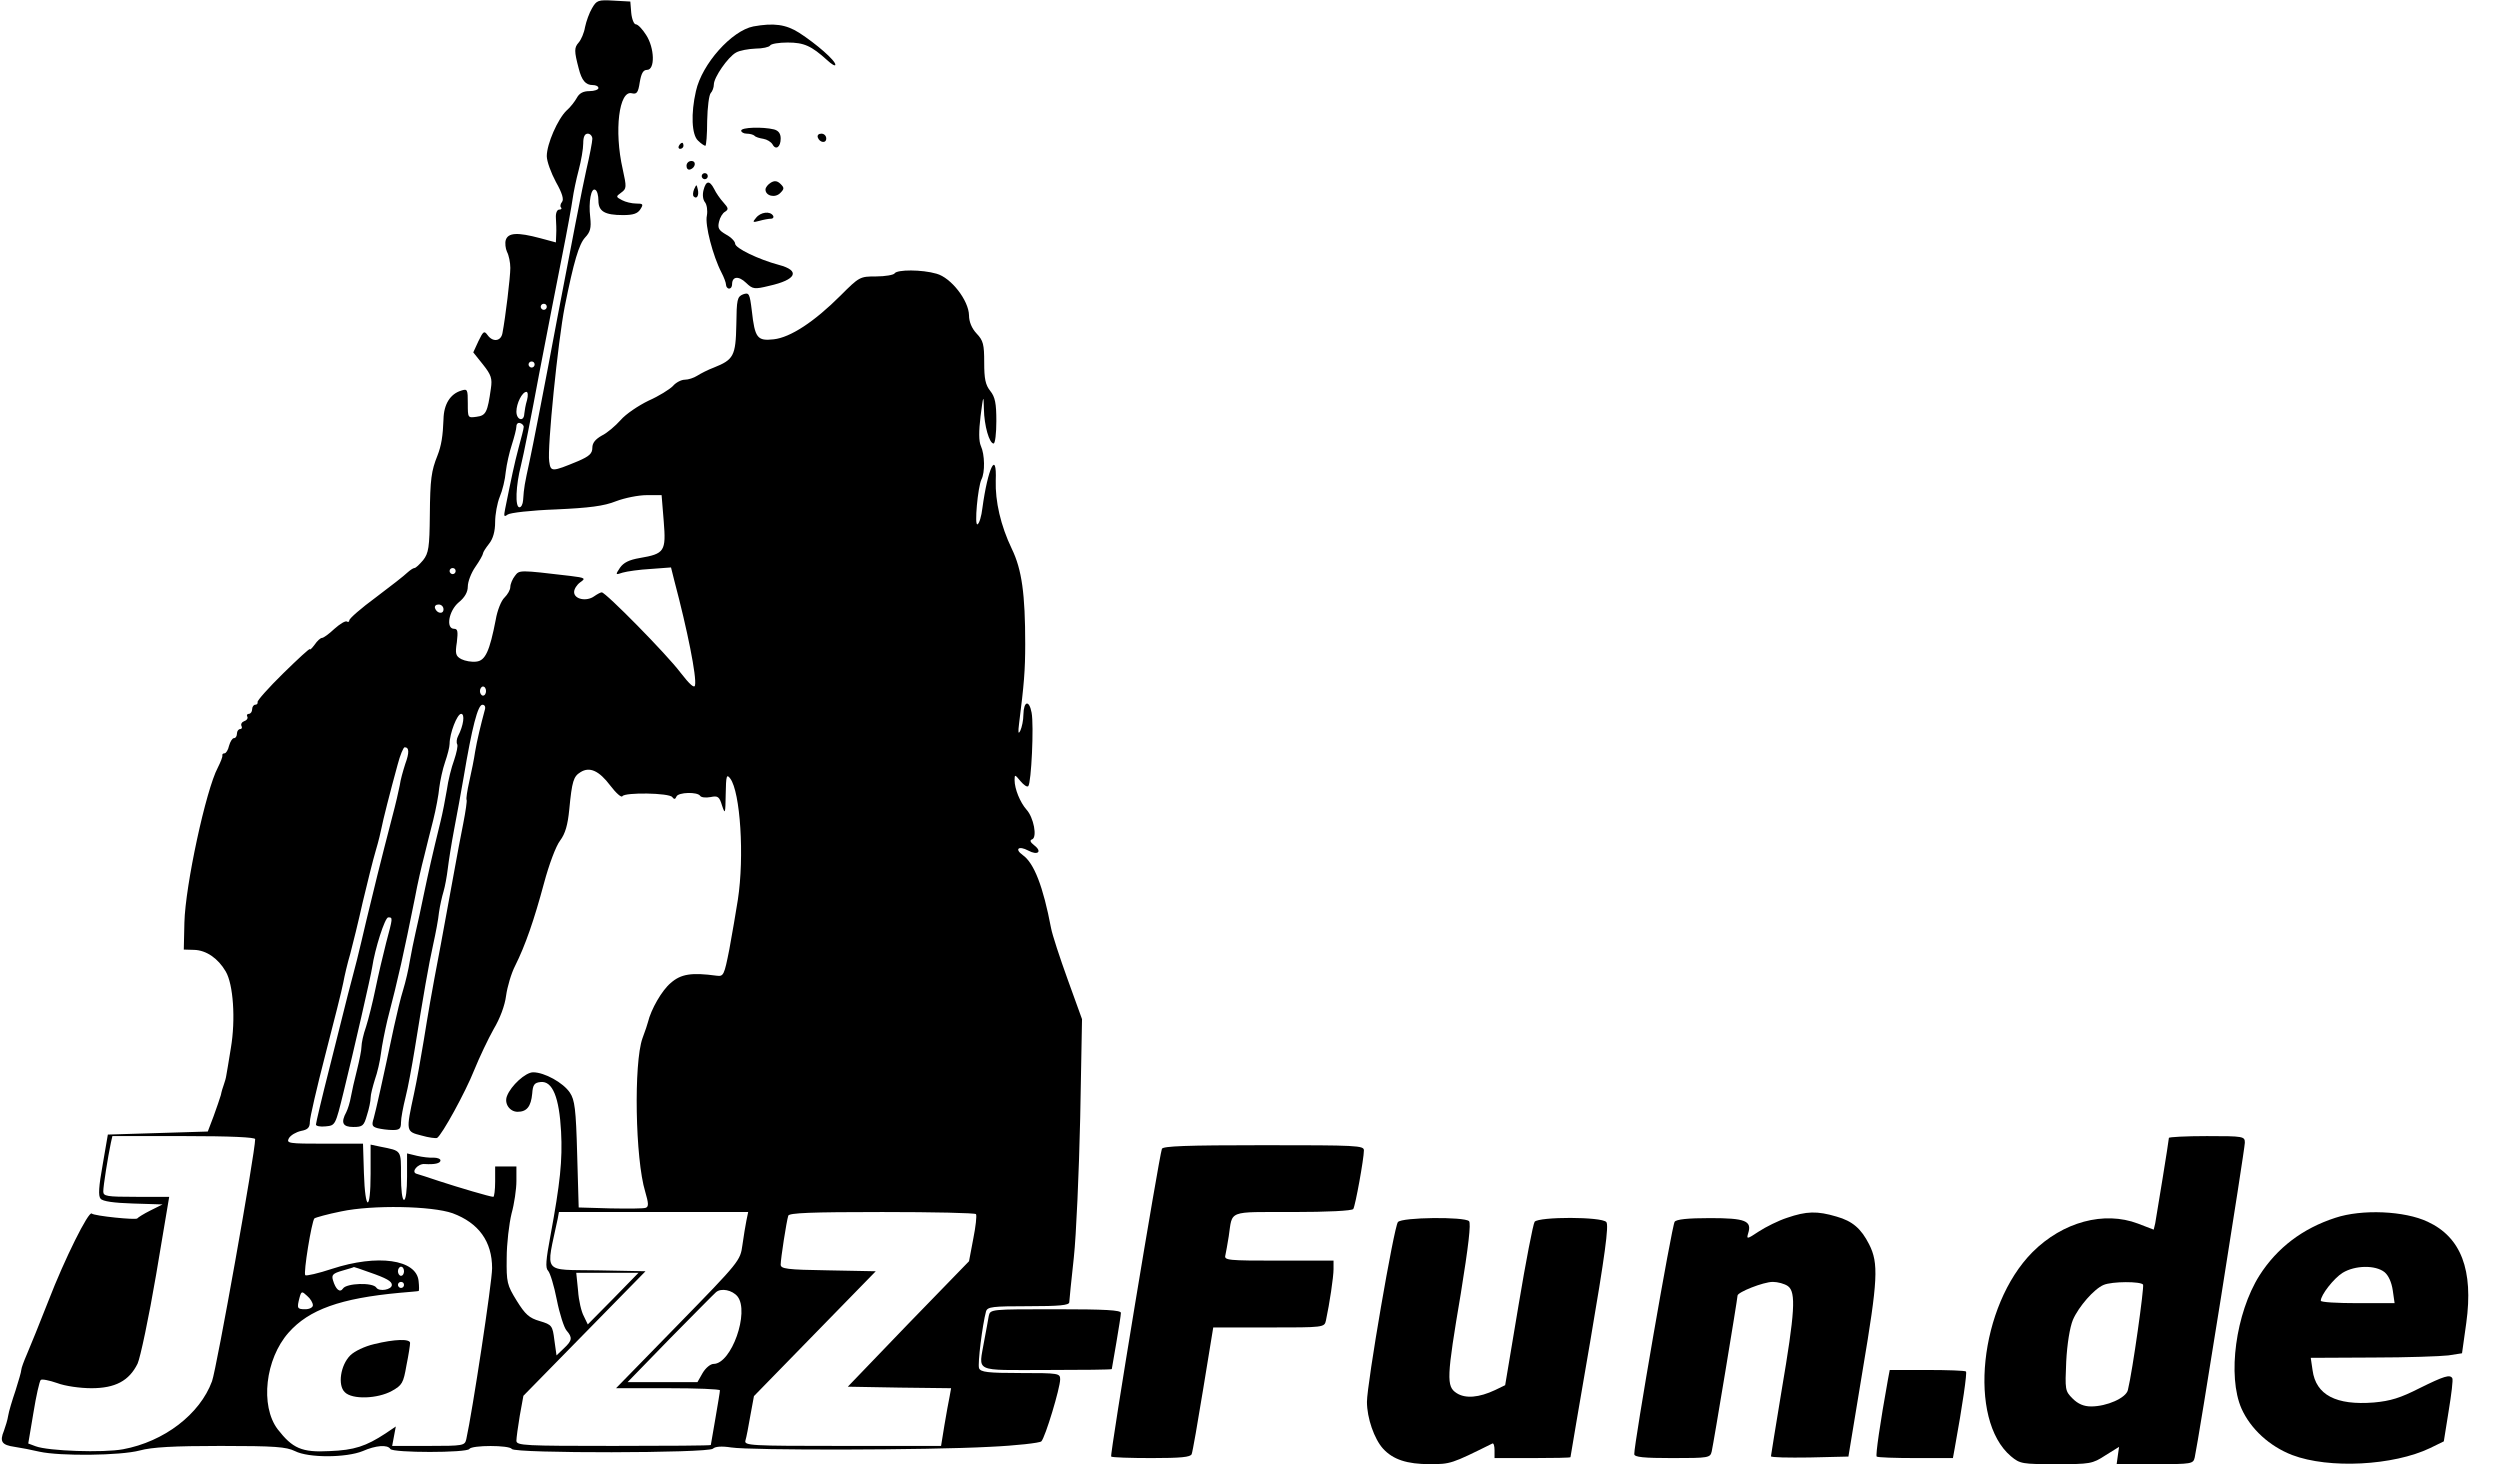 <?xml version="1.0" standalone="no"?>
<!DOCTYPE svg PUBLIC "-//W3C//DTD SVG 20010904//EN"
 "http://www.w3.org/TR/2001/REC-SVG-20010904/DTD/svg10.dtd">
<svg version="1.0" xmlns="http://www.w3.org/2000/svg"
 width="823pt" height="482pt" viewBox="0 0 823 482"
 preserveAspectRatio="xMidYMid meet">

<g transform="translate(0,482) scale(0.1,-0.1)"
fill="#000000" stroke="none">
<path d="M1949 4793 c-9 -15 -19 -43 -23 -62 -3 -19 -13 -42 -21 -51 -15 -17
-15 -28 0 -85 10 -40 23 -55 46 -55 11 0 19 -4 19 -10 0 -5 -13 -10 -30 -10
-20 0 -33 -7 -41 -22 -6 -11 -21 -31 -34 -42 -29 -28 -65 -110 -65 -150 0 -17
14 -55 30 -85 21 -37 27 -58 20 -66 -5 -6 -7 -15 -3 -18 3 -4 1 -7 -6 -7 -7 0
-12 -11 -11 -27 1 -16 2 -40 1 -55 l-1 -26 -52 14 c-75 20 -105 18 -113 -6 -3
-10 -1 -28 4 -39 6 -11 11 -35 11 -53 0 -30 -16 -163 -26 -215 -5 -27 -32 -30
-49 -6 -11 15 -14 13 -30 -20 l-17 -37 32 -40 c27 -34 31 -46 26 -79 -11 -78
-16 -89 -47 -93 -29 -4 -29 -4 -29 44 0 46 -1 49 -22 42 -36 -11 -57 -45 -58
-94 -2 -55 -7 -87 -20 -120 -20 -50 -24 -77 -25 -196 -1 -106 -4 -125 -22
-148 -12 -14 -24 -26 -29 -26 -4 0 -14 -7 -23 -15 -9 -9 -55 -45 -103 -81 -49
-36 -88 -70 -88 -76 0 -5 -4 -7 -8 -4 -5 3 -23 -8 -41 -24 -18 -17 -36 -30
-41 -30 -5 0 -16 -10 -24 -22 -9 -12 -16 -19 -16 -15 0 4 -39 -32 -87 -79 -49
-48 -87 -91 -85 -95 1 -5 -2 -9 -8 -9 -5 0 -10 -7 -10 -15 0 -8 -5 -15 -11
-15 -5 0 -8 -4 -5 -9 3 -5 -1 -12 -10 -15 -8 -3 -12 -10 -9 -16 3 -5 1 -10 -4
-10 -6 0 -11 -7 -11 -15 0 -8 -4 -15 -10 -15 -5 0 -12 -11 -16 -25 -3 -14 -10
-25 -15 -25 -5 0 -8 -3 -7 -7 1 -5 -6 -22 -15 -40 -39 -73 -107 -388 -110
-510 l-2 -89 34 -1 c40 -1 79 -28 104 -71 25 -42 33 -158 17 -252 -7 -41 -13
-82 -15 -90 -1 -8 -5 -22 -8 -30 -3 -8 -8 -24 -10 -35 -3 -11 -14 -42 -24 -70
l-19 -50 -164 -5 -165 -5 -17 -99 c-13 -72 -15 -103 -7 -112 7 -9 44 -14 107
-16 l97 -3 -40 -20 c-22 -11 -41 -23 -43 -26 -3 -6 -142 8 -150 16 -10 10 -90
-151 -142 -286 -29 -74 -61 -153 -71 -176 -10 -23 -19 -47 -19 -53 0 -6 -9
-36 -19 -68 -11 -32 -22 -69 -24 -82 -2 -14 -9 -36 -14 -50 -15 -36 -7 -47 35
-53 20 -3 57 -10 82 -16 68 -15 266 -13 330 4 40 11 112 15 266 15 180 0 216
-3 245 -17 45 -23 169 -22 223 0 43 19 82 22 91 7 8 -13 252 -13 260 0 8 13
132 13 140 0 9 -15 647 -14 662 1 7 7 28 9 60 4 64 -10 645 -9 850 2 89 4 166
13 171 18 13 13 62 176 62 204 0 20 -4 21 -130 21 -109 0 -132 3 -137 16 -5
14 11 143 23 187 5 15 20 17 140 17 100 0 134 3 134 13 0 6 7 73 15 147 8 74
17 281 21 460 l6 325 -47 130 c-26 72 -51 148 -55 170 -26 137 -56 214 -93
240 -28 20 -14 32 18 15 31 -17 47 -4 20 17 -14 11 -16 17 -7 20 17 7 5 72
-19 98 -21 24 -39 68 -39 97 0 19 1 19 19 -3 11 -13 22 -21 26 -17 10 10 19
200 11 242 -8 43 -26 39 -27 -7 0 -18 -5 -41 -10 -52 -7 -14 -8 -7 -4 25 16
126 20 173 20 260 0 164 -11 245 -44 313 -37 77 -55 157 -53 225 4 103 -26 42
-44 -91 -3 -26 -10 -50 -16 -53 -11 -7 1 123 13 148 12 23 11 82 -2 110 -7 16
-7 48 -1 98 9 70 10 72 11 24 1 -56 18 -114 32 -114 5 0 9 33 9 74 0 58 -4 79
-20 99 -16 20 -20 40 -20 94 0 59 -3 72 -25 95 -16 17 -25 39 -25 60 -1 49
-59 124 -107 137 -48 14 -130 14 -138 1 -3 -5 -31 -10 -61 -10 -53 0 -55 -1
-117 -63 -86 -86 -165 -138 -220 -144 -54 -6 -62 4 -72 94 -7 57 -9 61 -29 54
-19 -8 -21 -16 -22 -100 -2 -103 -9 -115 -74 -141 -19 -7 -44 -20 -55 -27 -11
-7 -29 -13 -41 -13 -11 0 -29 -9 -39 -21 -11 -11 -46 -33 -80 -48 -33 -16 -75
-44 -92 -64 -17 -19 -45 -43 -62 -51 -21 -12 -31 -24 -31 -40 0 -19 -10 -28
-47 -44 -87 -36 -90 -36 -95 -1 -7 43 29 397 51 509 30 150 47 206 67 228 17
18 21 31 17 67 -6 51 3 99 17 90 6 -3 10 -19 10 -35 0 -36 21 -48 81 -48 34 0
48 5 57 19 11 17 9 19 -14 19 -14 0 -35 5 -46 11 -21 11 -21 12 -3 25 18 13
18 18 5 77 -29 127 -12 261 30 250 16 -4 21 2 26 36 5 29 11 41 24 41 27 0 25
72 -3 115 -12 19 -27 35 -34 35 -6 0 -13 17 -15 38 l-3 37 -55 3 c-51 3 -56 1
-71 -25z m1 -430 c0 -9 -9 -56 -20 -103 -11 -47 -53 -265 -95 -485 -41 -220
-83 -434 -92 -475 -16 -74 -18 -83 -21 -127 -1 -13 -6 -23 -12 -23 -15 0 -12
72 5 138 8 31 35 167 60 302 26 135 60 310 76 390 16 80 31 163 34 185 3 22
12 65 20 95 8 30 15 70 15 88 0 22 5 32 15 32 8 0 15 -8 15 -17z m-150 -553
c0 -5 -4 -10 -10 -10 -5 0 -10 5 -10 10 0 6 5 10 10 10 6 0 10 -4 10 -10z
m-40 -190 c0 -5 -4 -10 -10 -10 -5 0 -10 5 -10 10 0 6 5 10 10 10 6 0 10 -4
10 -10z m-25 -117 c-5 -16 -8 -36 -9 -45 -1 -28 -26 -21 -26 7 0 27 19 65 33
65 5 0 6 -12 2 -27z m-11 -89 c0 -5 -8 -36 -17 -69 -14 -53 -23 -96 -44 -200
-5 -25 -4 -28 8 -19 8 6 77 14 159 17 110 5 158 11 198 27 29 11 74 20 101 20
l49 0 7 -86 c8 -99 3 -107 -79 -121 -35 -6 -53 -15 -65 -32 -16 -24 -15 -24 9
-16 14 4 55 10 92 12 l67 5 11 -44 c43 -162 74 -317 68 -344 -2 -11 -17 2 -48
42 -45 60 -246 264 -259 264 -4 0 -15 -6 -25 -13 -25 -18 -66 -10 -66 14 0 10
9 24 20 32 19 13 17 15 -32 21 -170 20 -168 20 -183 0 -8 -10 -15 -27 -15 -36
0 -10 -9 -25 -19 -35 -11 -10 -24 -43 -29 -73 -20 -103 -34 -135 -64 -138 -15
-2 -37 2 -49 8 -19 10 -21 18 -15 56 4 35 3 44 -9 44 -28 0 -18 59 15 87 20
16 30 34 30 52 0 16 11 45 25 65 14 20 25 40 25 44 0 4 9 18 20 32 13 16 20
41 20 71 0 26 7 63 15 83 9 21 18 58 20 83 3 25 12 65 20 89 8 25 15 52 15 60
0 9 6 14 13 11 6 -2 12 -8 11 -13z m-224 -474 c0 -5 -4 -10 -10 -10 -5 0 -10
5 -10 10 0 6 5 10 10 10 6 0 10 -4 10 -10z m-40 -126 c0 -17 -22 -14 -28 4 -2
7 3 12 12 12 9 0 16 -7 16 -16z m140 -269 c0 -8 -4 -15 -10 -15 -5 0 -10 7
-10 15 0 8 5 15 10 15 6 0 10 -7 10 -15z m-4 -62 c-13 -48 -26 -102 -32 -138
-3 -22 -12 -66 -19 -97 -7 -31 -11 -58 -9 -61 2 -2 -3 -37 -11 -78 -8 -41 -22
-112 -30 -159 -17 -94 -26 -143 -44 -240 -34 -178 -41 -223 -56 -315 -9 -55
-23 -134 -32 -175 -27 -125 -27 -125 24 -138 24 -7 48 -10 52 -8 16 10 93 150
122 223 17 42 46 103 64 135 21 35 37 78 41 110 4 29 17 74 30 99 33 66 62
149 95 272 16 60 39 122 53 140 17 23 25 51 30 102 9 94 14 109 37 123 30 19
61 5 98 -44 19 -25 37 -41 40 -35 8 13 154 11 164 -3 6 -8 10 -8 14 2 6 14 69
16 78 2 3 -5 18 -7 34 -4 24 5 29 2 38 -28 10 -30 11 -28 12 37 1 62 3 68 15
52 33 -44 47 -256 25 -399 -6 -40 -19 -113 -28 -163 -17 -86 -19 -90 -42 -87
-82 11 -117 6 -151 -24 -29 -24 -65 -87 -75 -129 -1 -5 -9 -29 -18 -53 -29
-81 -24 -397 9 -505 11 -38 12 -49 2 -53 -7 -3 -59 -3 -117 -2 l-104 3 -5 175
c-4 150 -8 179 -24 203 -22 33 -84 67 -121 67 -25 0 -73 -44 -86 -78 -10 -25
9 -52 35 -52 30 0 44 17 48 60 2 29 7 36 28 38 39 4 61 -51 67 -163 5 -94 -3
-170 -35 -343 -15 -80 -17 -106 -8 -115 7 -7 20 -50 29 -96 9 -46 24 -92 32
-101 20 -23 19 -33 -9 -59 l-24 -23 -7 50 c-6 48 -8 51 -48 63 -35 10 -48 22
-76 67 -32 52 -34 60 -33 141 0 47 8 113 16 146 9 32 16 81 16 107 l0 48 -35
0 -35 0 0 -50 c0 -27 -3 -50 -6 -50 -10 0 -115 31 -179 52 -33 11 -66 22 -74
24 -19 6 5 34 27 32 32 -2 52 2 52 12 0 5 -10 9 -22 9 -13 -1 -38 2 -55 6
l-33 8 0 -77 c0 -44 -4 -76 -10 -76 -6 0 -10 33 -10 79 0 86 3 82 -67 96 l-33
7 0 -96 c0 -127 -18 -125 -22 2 l-3 97 -127 0 c-118 0 -126 1 -117 18 6 10 23
20 40 24 22 4 29 11 29 30 0 13 23 113 51 221 28 108 55 215 59 237 4 22 14
65 23 95 8 30 27 107 41 170 15 63 34 140 43 170 9 30 17 64 19 75 4 22 28
117 53 208 8 31 19 57 23 57 15 0 16 -17 2 -55 -7 -22 -16 -53 -18 -70 -3 -16
-14 -64 -25 -105 -35 -134 -67 -264 -85 -340 -9 -41 -24 -100 -31 -130 -8 -30
-21 -82 -30 -115 -8 -33 -35 -140 -60 -239 -25 -98 -45 -183 -45 -188 0 -5 14
-8 32 -6 32 3 32 3 59 113 34 138 90 383 94 410 9 61 42 165 53 165 16 0 15
-1 -7 -84 -10 -39 -26 -107 -35 -151 -9 -44 -23 -100 -31 -125 -9 -25 -15 -54
-15 -65 0 -12 -7 -46 -15 -78 -8 -31 -17 -71 -20 -88 -3 -18 -10 -40 -15 -50
-19 -35 -12 -49 23 -49 31 0 35 4 45 39 7 21 12 47 12 57 0 11 7 37 14 60 8
22 17 61 20 86 3 25 13 75 21 109 38 147 53 215 91 404 8 44 22 105 30 135 7
30 21 84 30 120 9 36 18 84 20 107 3 23 11 61 19 84 8 23 15 50 15 60 0 35 25
99 38 99 13 0 8 -38 -10 -73 -5 -9 -6 -22 -3 -27 3 -5 -2 -28 -10 -52 -9 -24
-20 -68 -24 -98 -5 -30 -14 -77 -21 -105 -28 -114 -39 -164 -55 -240 -9 -44
-21 -100 -27 -125 -6 -25 -14 -67 -19 -94 -4 -26 -14 -69 -22 -95 -8 -25 -21
-80 -30 -121 -37 -175 -60 -277 -67 -302 -7 -22 -5 -27 13 -32 12 -3 34 -6 50
-6 22 0 27 4 27 25 0 14 7 51 15 83 8 31 21 102 30 157 29 180 46 279 61 346
8 36 17 83 19 105 3 21 10 53 15 69 5 17 11 50 14 75 3 25 12 83 21 130 9 47
23 123 31 170 28 167 47 240 62 240 8 0 11 -7 8 -17z m-756 -1413 c0 -45 -127
-756 -142 -797 -40 -109 -158 -199 -293 -224 -65 -12 -246 -6 -288 10 l-24 9
17 101 c9 56 20 104 24 108 3 4 28 -1 54 -10 26 -10 76 -17 113 -17 78 0 124
24 152 81 9 20 37 152 61 293 l43 256 -108 0 c-99 0 -109 2 -109 18 0 18 15
112 25 160 l5 22 235 0 c156 0 235 -4 235 -10z m650 -244 c86 -32 130 -93 130
-181 0 -46 -65 -473 -85 -563 -5 -21 -9 -22 -125 -22 l-119 0 6 32 6 32 -34
-23 c-64 -42 -103 -55 -184 -58 -92 -5 -122 9 -171 72 -58 77 -41 231 36 318
67 76 171 113 365 131 33 3 61 5 63 6 2 0 2 15 0 33 -7 71 -135 89 -285 40
-45 -15 -85 -24 -88 -21 -7 6 21 177 30 187 4 3 43 14 88 23 104 22 299 18
367 -6z m967 -25 c-3 -15 -9 -51 -13 -80 -7 -51 -9 -54 -211 -261 l-205 -210
171 0 c94 0 171 -3 171 -7 0 -5 -7 -46 -15 -93 -8 -47 -15 -86 -15 -87 0 -2
-144 -3 -320 -3 -292 0 -320 1 -320 17 0 9 5 46 11 82 l12 66 201 205 201 205
-157 3 c-186 3 -171 -15 -132 170 l4 22 311 0 312 0 -6 -29z m756 22 c3 -5 -1
-41 -9 -81 l-14 -74 -200 -206 -199 -207 170 -3 170 -2 -5 -28 c-3 -15 -11
-57 -17 -94 l-11 -68 -325 0 c-304 0 -324 1 -319 18 3 9 10 46 16 81 l12 65
200 205 201 206 -156 3 c-138 2 -157 5 -157 19 0 19 19 142 25 161 3 9 74 12
309 12 168 0 307 -3 309 -7z m-1998 -191 c58 -20 75 -30 75 -42 0 -16 -42 -23
-51 -9 -11 18 -99 15 -110 -3 -10 -15 -24 -3 -33 28 -5 17 0 22 31 31 21 6 38
11 38 12 1 0 23 -7 50 -17z m115 3 c0 -8 -4 -15 -10 -15 -5 0 -10 7 -10 15 0
8 5 15 10 15 6 0 10 -7 10 -15z m689 -90 l-84 -85 -13 27 c-8 14 -17 52 -19
84 l-6 59 103 0 102 0 -83 -85z m-689 45 c0 -5 -4 -10 -10 -10 -5 0 -10 5 -10
10 0 6 5 10 10 10 6 0 10 -4 10 -10z m1098 -38 c40 -51 -20 -222 -79 -222 -10
0 -26 -13 -36 -30 l-17 -30 -115 0 -115 0 139 143 c77 78 145 147 152 153 17
15 54 7 71 -14z m-1398 -29 c0 -7 -11 -13 -25 -13 -27 0 -28 3 -19 38 6 22 8
22 25 6 11 -9 19 -23 19 -31z"/>
<path d="M1231 395 c-30 -7 -64 -23 -78 -37 -32 -32 -42 -98 -18 -121 24 -25
108 -22 155 4 34 19 38 26 48 84 7 34 12 67 12 74 0 14 -50 13 -119 -4z"/>
<path d="M2480 4733 c-71 -14 -169 -123 -189 -213 -17 -74 -14 -144 7 -163 10
-10 21 -17 24 -17 3 0 6 37 6 82 1 45 6 86 12 92 5 5 10 18 10 28 0 23 46 90
73 105 12 7 41 12 64 13 23 0 45 5 48 10 3 6 30 10 58 10 54 0 78 -11 130 -58
15 -14 27 -21 27 -15 0 14 -62 68 -119 105 -44 28 -84 33 -151 21z"/>
<path d="M2440 4390 c0 -5 8 -10 18 -10 10 0 22 -3 26 -7 3 -4 16 -8 29 -10
12 -2 25 -10 30 -18 11 -21 27 -9 27 19 0 16 -7 26 -22 30 -37 9 -108 7 -108
-4z"/>
<path d="M2692 4368 c6 -18 28 -21 28 -4 0 9 -7 16 -16 16 -9 0 -14 -5 -12
-12z"/>
<path d="M2235 4340 c-3 -5 -1 -10 4 -10 6 0 11 5 11 10 0 6 -2 10 -4 10 -3 0
-8 -4 -11 -10z"/>
<path d="M2260 4274 c0 -9 5 -14 12 -12 18 6 21 28 4 28 -9 0 -16 -7 -16 -16z"/>
<path d="M2310 4240 c0 -5 5 -10 10 -10 6 0 10 5 10 10 0 6 -4 10 -10 10 -5 0
-10 -4 -10 -10z"/>
<path d="M2538 4219 c-10 -6 -18 -16 -18 -23 0 -21 32 -29 49 -11 13 13 13 17
1 29 -11 11 -20 12 -32 5z"/>
<path d="M2316 4194 c-4 -15 -2 -32 5 -40 6 -8 9 -27 6 -44 -7 -30 20 -133 48
-187 8 -15 15 -34 15 -40 0 -7 5 -13 10 -13 6 0 10 6 10 14 0 26 21 29 46 5
22 -21 27 -22 76 -10 90 20 104 50 32 69 -67 18 -144 55 -144 70 0 7 -13 21
-30 30 -24 14 -28 21 -23 42 3 14 12 29 20 33 12 8 11 12 -5 30 -11 12 -25 32
-31 45 -15 29 -27 28 -35 -4z"/>
<path d="M2285 4197 c-4 -10 -5 -21 -1 -24 10 -10 18 4 13 24 -4 17 -4 17 -12
0z"/>
<path d="M2489 4103 c-13 -15 -11 -16 11 -10 14 4 31 7 38 7 7 0 10 5 7 10
-10 16 -41 12 -56 -7z"/>
<path d="M7140 1074 c0 -8 -40 -253 -45 -281 l-5 -21 -52 20 c-111 42 -247 6
-347 -94 -175 -176 -214 -551 -71 -672 30 -25 37 -26 149 -26 112 0 119 1 162
29 l45 28 -4 -28 -4 -29 126 0 c122 0 126 1 131 22 11 47 165 1015 165 1036 0
21 -3 22 -125 22 -69 0 -125 -3 -125 -6z m-85 -483 c4 -8 -34 -281 -50 -347
-6 -26 -69 -54 -121 -54 -24 0 -43 8 -61 26 -25 25 -25 29 -21 122 3 58 12
113 22 137 19 44 70 102 101 115 28 12 123 12 130 1z"/>
<path d="M3825 1038 c-10 -29 -172 -1008 -167 -1013 3 -3 63 -5 133 -5 96 0
128 3 132 13 3 7 20 104 38 215 l33 202 183 0 c181 0 183 0 188 23 12 56 25
143 25 169 l0 28 -181 0 c-167 0 -180 1 -175 18 2 9 7 37 11 62 13 87 -7 80
210 80 115 0 196 4 200 10 7 11 35 166 35 193 0 16 -22 17 -330 17 -255 0
-332 -3 -335 -12z"/>
<path d="M5883 811 c-28 -9 -70 -30 -93 -45 -39 -26 -41 -26 -35 -6 13 41 -9
50 -125 50 -74 0 -111 -4 -117 -12 -9 -11 -134 -733 -133 -765 0 -10 32 -13
125 -13 121 0 125 1 130 22 6 26 85 503 85 513 0 11 85 45 116 45 16 0 39 -6
50 -14 27 -20 23 -85 -21 -344 -19 -116 -35 -213 -35 -216 0 -4 57 -5 127 -4
l128 3 47 285 c50 297 53 351 21 414 -26 51 -54 76 -107 91 -64 19 -99 18
-163 -4z"/>
<path d="M7688 811 c-108 -35 -192 -99 -250 -190 -78 -124 -106 -331 -59 -438
30 -67 92 -124 167 -153 121 -46 333 -35 454 23 l45 22 16 100 c9 55 15 103
12 108 -8 13 -27 7 -108 -33 -63 -32 -95 -42 -150 -47 -125 -10 -191 25 -202
106 l-6 41 204 1 c112 0 224 4 249 7 l45 7 14 100 c24 174 -17 282 -127 333
-76 36 -217 42 -304 13z m162 -179 c13 -11 23 -33 27 -60 l6 -42 -122 0 c-66
0 -121 3 -121 8 0 19 43 74 72 92 41 25 108 26 138 2z"/>
<path d="M4602 797 c-13 -15 -102 -533 -102 -592 0 -53 24 -122 53 -154 33
-36 79 -51 154 -51 68 0 71 1 206 68 4 2 7 -8 7 -22 l0 -26 125 0 c69 0 125 1
125 3 0 1 29 173 65 381 48 281 62 383 53 393 -15 18 -221 18 -236 1 -5 -7
-29 -131 -53 -275 l-44 -263 -33 -16 c-53 -25 -98 -29 -127 -10 -34 22 -33 50
14 328 25 155 34 231 27 238 -15 15 -221 13 -234 -3z"/>
<path d="M3255 488 c-2 -13 -9 -50 -15 -82 -18 -106 -39 -96 205 -96 118 0
215 1 215 3 0 1 7 40 15 87 8 47 15 91 15 98 0 9 -50 12 -215 12 -214 0 -215
0 -220 -22z"/>
<path d="M6215 278 c-26 -144 -41 -249 -37 -253 3 -3 61 -5 128 -5 l123 0 6
33 c26 143 41 248 37 252 -3 3 -61 5 -128 5 l-123 0 -6 -32z"/>
</g>
</svg>
